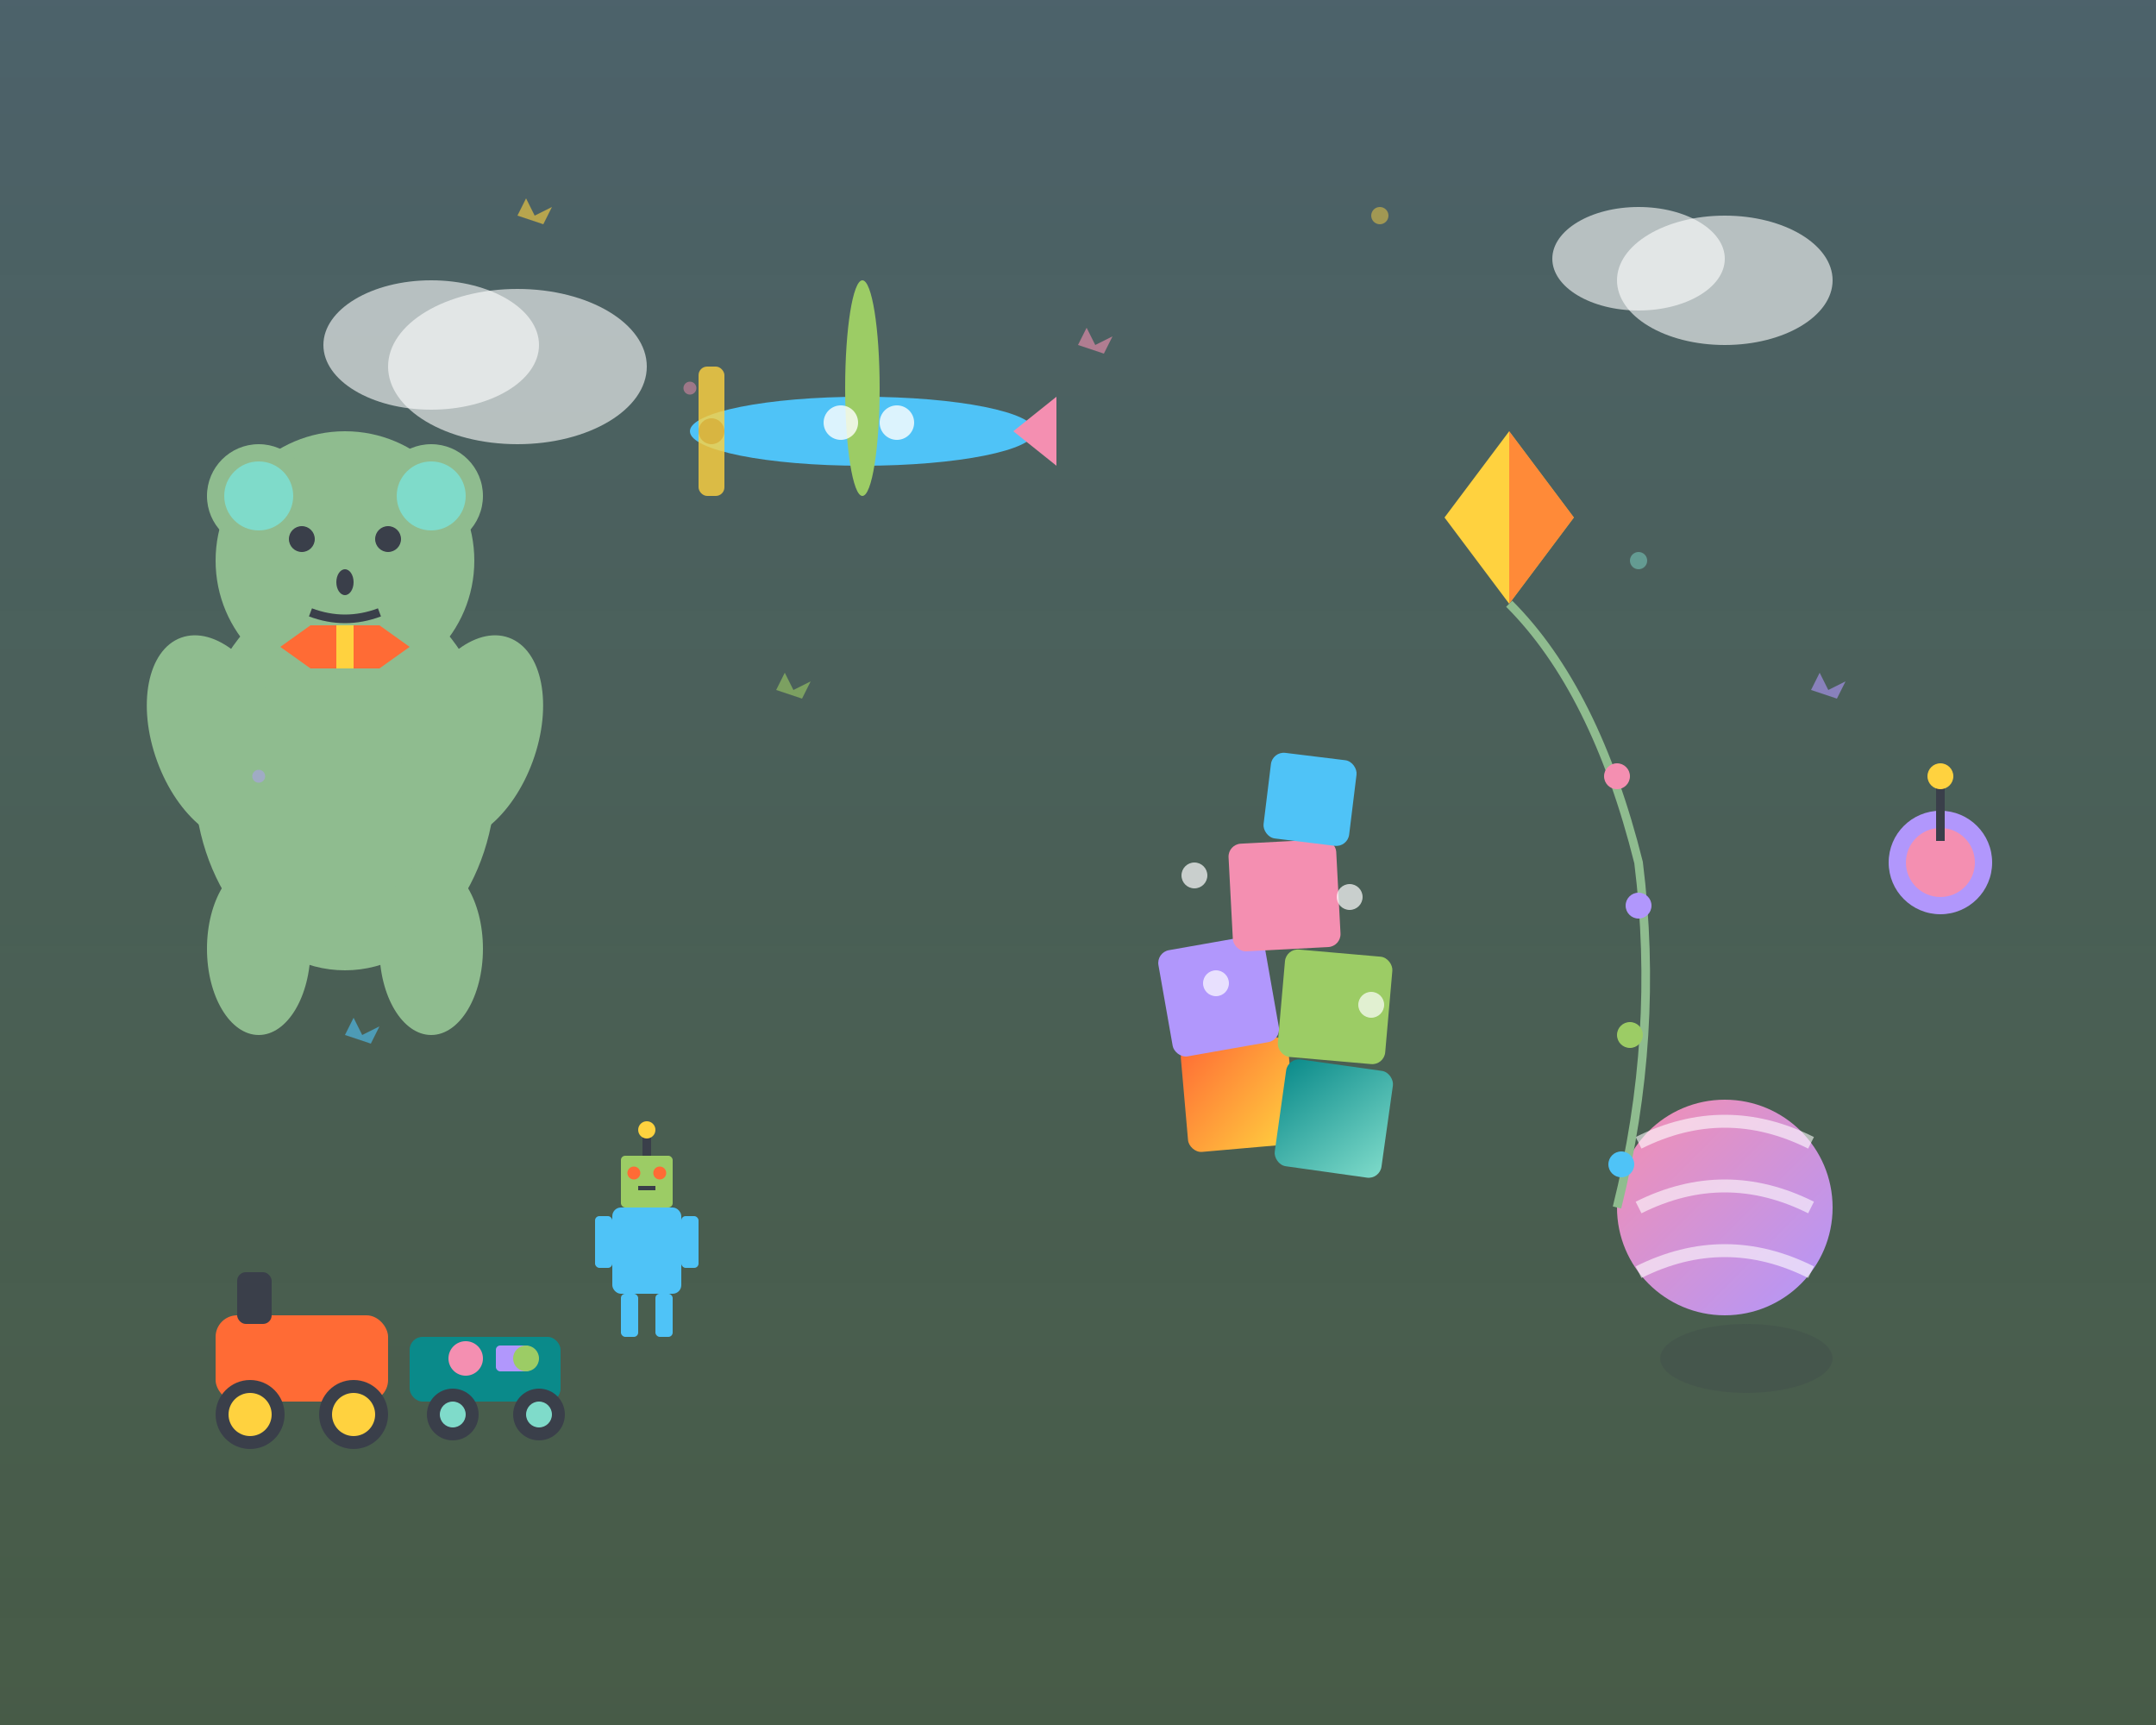 <svg width="500" height="400" viewBox="0 0 500 400" xmlns="http://www.w3.org/2000/svg">
  <rect x="0" y="0" width="500" height="400" fill="#333333" stroke="none"/>
  <defs>
    <linearGradient id="skyGradient" x1="0%" y1="0%" x2="0%" y2="100%">
      <stop offset="0%" style="stop-color:#87CEEB;stop-opacity:0.3" />
      <stop offset="100%" style="stop-color:#98FB98;stop-opacity:0.2" />
    </linearGradient>
    <linearGradient id="toyGradient1" x1="0%" y1="0%" x2="100%" y2="100%">
      <stop offset="0%" style="stop-color:#FF6B35;stop-opacity:1" />
      <stop offset="100%" style="stop-color:#FFD23F;stop-opacity:1" />
    </linearGradient>
    <linearGradient id="toyGradient2" x1="0%" y1="0%" x2="100%" y2="100%">
      <stop offset="0%" style="stop-color:#0A8A8A;stop-opacity:1" />
      <stop offset="100%" style="stop-color:#7FDBCA;stop-opacity:1" />
    </linearGradient>
    <linearGradient id="ballGradient" x1="0%" y1="0%" x2="100%" y2="100%">
      <stop offset="0%" style="stop-color:#F48FB1;stop-opacity:1" />
      <stop offset="100%" style="stop-color:#B197FC;stop-opacity:1" />
    </linearGradient>
  </defs>
  
  <!-- Background with subtle pattern -->
  <rect width="500" height="400" fill="url(#skyGradient)"/>
  
  <!-- Floating clouds -->
  <ellipse cx="100" cy="80" rx="25" ry="15" fill="white" opacity="0.6"/>
  <ellipse cx="120" cy="85" rx="30" ry="18" fill="white" opacity="0.6"/>
  <ellipse cx="380" cy="60" rx="20" ry="12" fill="white" opacity="0.6"/>
  <ellipse cx="400" cy="65" rx="25" ry="15" fill="white" opacity="0.6"/>
  
  <!-- Large teddy bear -->
  <g transform="translate(80, 150)">
    <!-- Body -->
    <ellipse cx="0" cy="30" rx="35" ry="45" fill="#8FBC8F"/>
    <!-- Head -->
    <circle cx="0" cy="-20" r="30" fill="#8FBC8F"/>
    <!-- Ears -->
    <circle cx="-20" cy="-35" r="12" fill="#8FBC8F"/>
    <circle cx="20" cy="-35" r="12" fill="#8FBC8F"/>
    <circle cx="-20" cy="-35" r="8" fill="#7FDBCA"/>
    <circle cx="20" cy="-35" r="8" fill="#7FDBCA"/>
    <!-- Arms -->
    <ellipse cx="-35" cy="10" rx="15" ry="25" fill="#8FBC8F" transform="rotate(-20)"/>
    <ellipse cx="35" cy="10" rx="15" ry="25" fill="#8FBC8F" transform="rotate(20)"/>
    <!-- Legs -->
    <ellipse cx="-20" cy="70" rx="12" ry="20" fill="#8FBC8F"/>
    <ellipse cx="20" cy="70" rx="12" ry="20" fill="#8FBC8F"/>
    <!-- Face -->
    <circle cx="-10" cy="-25" r="3" fill="#3A3F4A"/>
    <circle cx="10" cy="-25" r="3" fill="#3A3F4A"/>
    <ellipse cx="0" cy="-15" rx="2" ry="3" fill="#3A3F4A"/>
    <path d="M -8 -8 Q 0 -5 8 -8" stroke="#3A3F4A" stroke-width="2" fill="none"/>
    <!-- Bow tie -->
    <path d="M -8 5 L -15 0 L -8 -5 L 8 -5 L 15 0 L 8 5 Z" fill="#FF6B35"/>
    <rect x="-2" y="-5" width="4" height="10" fill="#FFD23F"/>
  </g>
  
  <!-- Building blocks tower -->
  <g transform="translate(300, 200)">
    <!-- Base blocks -->
    <rect x="-30" y="40" width="25" height="25" rx="3" fill="url(#toyGradient1)" transform="rotate(-5)"/>
    <rect x="5" y="45" width="25" height="25" rx="3" fill="url(#toyGradient2)" transform="rotate(8)"/>
    <rect x="-35" y="15" width="25" height="25" rx="3" fill="#B197FC" transform="rotate(-10)"/>
    <rect x="0" y="20" width="25" height="25" rx="3" fill="#9CCC65" transform="rotate(5)"/>
    <rect x="-15" y="-5" width="25" height="25" rx="3" fill="#F48FB1" transform="rotate(-3)"/>
    <rect x="-8" y="-25" width="20" height="20" rx="3" fill="#4FC3F7" transform="rotate(7)"/>
    
    <!-- Block details -->
    <circle cx="-18" cy="28" r="3" fill="white" opacity="0.7"/>
    <circle cx="18" cy="33" r="3" fill="white" opacity="0.7"/>
    <circle cx="-23" cy="3" r="3" fill="white" opacity="0.7"/>
    <circle cx="13" cy="8" r="3" fill="white" opacity="0.7"/>
  </g>
  
  <!-- Toy airplane -->
  <g transform="translate(200, 100)">
    <!-- Fuselage -->
    <ellipse cx="0" cy="0" rx="40" ry="8" fill="#4FC3F7"/>
    <!-- Wings -->
    <ellipse cx="-10" cy="0" rx="25" ry="4" fill="#9CCC65" transform="rotate(90)"/>
    <!-- Tail -->
    <polygon points="35,0 45,-8 45,8" fill="#F48FB1"/>
    <!-- Propeller -->
    <circle cx="-35" cy="0" r="3" fill="#3A3F4A"/>
    <rect x="-38" y="-15" width="6" height="30" rx="2" fill="#FFD23F" opacity="0.8"/>
    <!-- Windows -->
    <circle cx="-5" cy="-2" r="4" fill="white" opacity="0.8"/>
    <circle cx="8" cy="-2" r="4" fill="white" opacity="0.8"/>
  </g>
  
  <!-- Bouncing ball -->
  <g transform="translate(400, 280)">
    <circle cx="0" cy="0" r="25" fill="url(#ballGradient)"/>
    <!-- Ball pattern -->
    <path d="M -20 -15 Q 0 -25 20 -15" stroke="white" stroke-width="3" fill="none" opacity="0.6"/>
    <path d="M -20 0 Q 0 -10 20 0" stroke="white" stroke-width="3" fill="none" opacity="0.6"/>
    <path d="M -20 15 Q 0 5 20 15" stroke="white" stroke-width="3" fill="none" opacity="0.6"/>
    <!-- Ball shadow -->
    <ellipse cx="5" cy="35" rx="20" ry="8" fill="#3A3F4A" opacity="0.2"/>
  </g>
  
  <!-- Toy train -->
  <g transform="translate(50, 320)">
    <!-- Engine -->
    <rect x="0" y="-15" width="40" height="20" rx="5" fill="#FF6B35"/>
    <!-- Chimney -->
    <rect x="5" y="-25" width="8" height="12" rx="2" fill="#3A3F4A"/>
    <!-- Wheels -->
    <circle cx="8" cy="8" r="8" fill="#3A3F4A"/>
    <circle cx="32" cy="8" r="8" fill="#3A3F4A"/>
    <circle cx="8" cy="8" r="5" fill="#FFD23F"/>
    <circle cx="32" cy="8" r="5" fill="#FFD23F"/>
    <!-- Car -->
    <rect x="45" y="-10" width="35" height="15" rx="3" fill="#0A8A8A"/>
    <circle cx="55" cy="8" r="6" fill="#3A3F4A"/>
    <circle cx="75" cy="8" r="6" fill="#3A3F4A"/>
    <circle cx="55" cy="8" r="3" fill="#7FDBCA"/>
    <circle cx="75" cy="8" r="3" fill="#7FDBCA"/>
    <!-- Load in car -->
    <circle cx="58" cy="-5" r="4" fill="#F48FB1"/>
    <rect x="65" y="-8" width="8" height="6" rx="1" fill="#B197FC"/>
    <circle cx="72" cy="-5" r="3" fill="#9CCC65"/>
  </g>
  
  <!-- Kite in the sky -->
  <g transform="translate(350, 120)">
    <!-- Kite body -->
    <path d="M 0 -20 L 15 0 L 0 20 L -15 0 Z" fill="#FFD23F"/>
    <path d="M 0 -20 L 15 0 L 0 20 Z" fill="#FF6B35" opacity="0.7"/>
    <!-- Kite string -->
    <path d="M 0 20 Q 20 40 30 80 Q 35 120 25 160" stroke="#8FBC8F" stroke-width="2" fill="none"/>
    <!-- Kite tail bows -->
    <circle cx="25" cy="60" r="3" fill="#F48FB1"/>
    <circle cx="30" cy="90" r="3" fill="#B197FC"/>
    <circle cx="28" cy="120" r="3" fill="#9CCC65"/>
    <circle cx="26" cy="150" r="3" fill="#4FC3F7"/>
  </g>
  
  <!-- Scattered toy elements -->
  <!-- Spinning top -->
  <g transform="translate(450, 200)">
    <circle cx="0" cy="0" r="12" fill="#B197FC"/>
    <circle cx="0" cy="0" r="8" fill="#F48FB1"/>
    <rect x="-1" y="-20" width="2" height="15" fill="#3A3F4A"/>
    <circle cx="0" cy="-20" r="3" fill="#FFD23F"/>
  </g>
  
  <!-- Toy robot -->
  <g transform="translate(150, 280)">
    <!-- Body -->
    <rect x="-8" y="0" width="16" height="20" rx="2" fill="#4FC3F7"/>
    <!-- Head -->
    <rect x="-6" y="-12" width="12" height="12" rx="1" fill="#9CCC65"/>
    <!-- Arms -->
    <rect x="-12" y="2" width="4" height="12" rx="1" fill="#4FC3F7"/>
    <rect x="8" y="2" width="4" height="12" rx="1" fill="#4FC3F7"/>
    <!-- Legs -->
    <rect x="-6" y="20" width="4" height="10" rx="1" fill="#4FC3F7"/>
    <rect x="2" y="20" width="4" height="10" rx="1" fill="#4FC3F7"/>
    <!-- Face -->
    <circle cx="-3" cy="-8" r="1.5" fill="#FF6B35"/>
    <circle cx="3" cy="-8" r="1.5" fill="#FF6B35"/>
    <rect x="-2" y="-5" width="4" height="1" fill="#3A3F4A"/>
    <!-- Antenna -->
    <rect x="-1" y="-18" width="2" height="6" fill="#3A3F4A"/>
    <circle cx="0" cy="-18" r="2" fill="#FFD23F"/>
  </g>
  
  <!-- Floating stars and sparkles -->
  <g opacity="0.6">
    <path d="M 120 50 L 122 46 L 124 50 L 128 48 L 126 52 L 120 50 Z" fill="#FFD23F"/>
    <path d="M 250 80 L 252 76 L 254 80 L 258 78 L 256 82 L 250 80 Z" fill="#F48FB1"/>
    <path d="M 180 160 L 182 156 L 184 160 L 188 158 L 186 162 L 180 160 Z" fill="#9CCC65"/>
    <path d="M 420 160 L 422 156 L 424 160 L 428 158 L 426 162 L 420 160 Z" fill="#B197FC"/>
    <path d="M 80 240 L 82 236 L 84 240 L 88 238 L 86 242 L 80 240 Z" fill="#4FC3F7"/>
    <circle cx="320" cy="50" r="2" fill="#FFD23F" opacity="0.8"/>
    <circle cx="160" cy="90" r="1.5" fill="#F48FB1" opacity="0.8"/>
    <circle cx="380" cy="130" r="2" fill="#7FDBCA" opacity="0.8"/>
    <circle cx="60" cy="180" r="1.5" fill="#B197FC" opacity="0.8"/>
  </g>
</svg>
